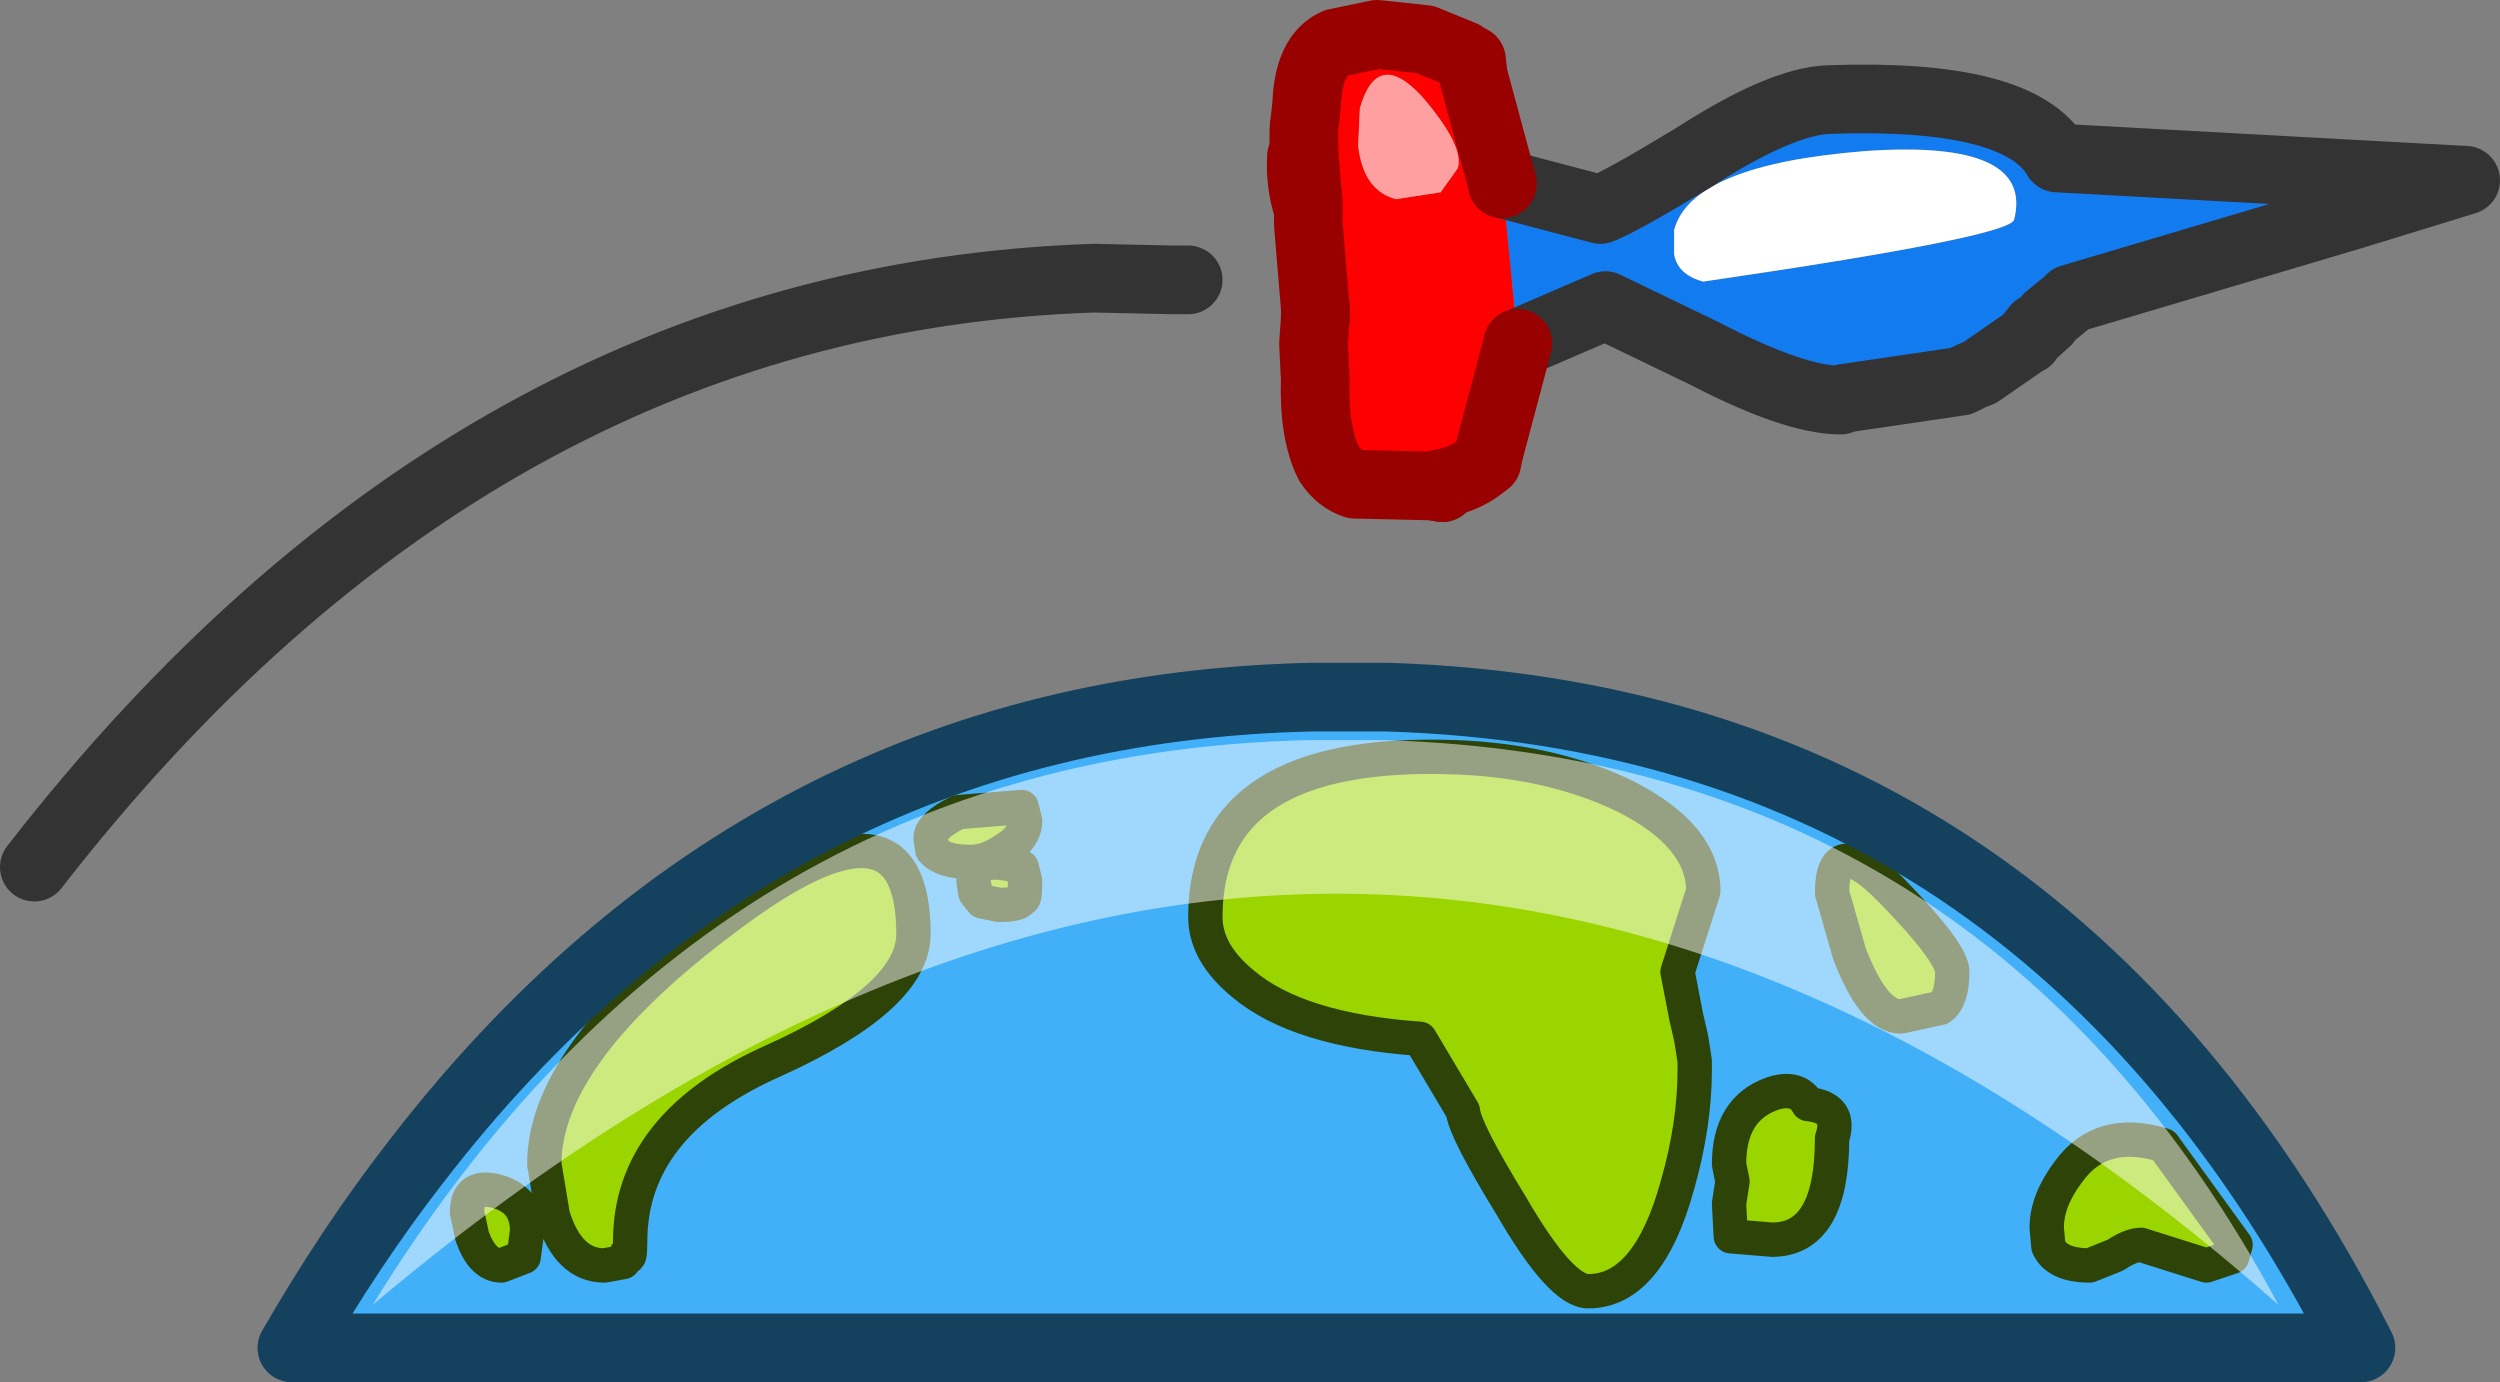 <?xml version="1.0" encoding="UTF-8" standalone="no"?>
<svg xmlns:xlink="http://www.w3.org/1999/xlink" height="40.25px" width="72.8px" xmlns="http://www.w3.org/2000/svg">
  <rect width="100%" height="100%" fill="#808080" stroke="none"/>
  <g transform="matrix(1.0, 0.0, 0.0, 1.0, 36.5, 20.0)">
    <path d="M7.25 -14.65 L10.1 -13.9 Q10.65 -14.1 12.8 -15.4 15.35 -17.05 16.75 -17.1 22.3 -17.3 23.4 -15.4 L35.3 -14.75 32.05 -13.75 23.8 -11.3 Q23.55 -11.6 23.15 -11.05 L22.8 -10.45 22.6 -10.2 22.55 -10.1 22.45 -10.05 21.15 -9.15 20.9 -9.05 20.6 -8.9 17.2 -8.4 17.1 -8.35 Q15.75 -8.35 13.15 -9.7 L10.25 -11.1 7.7 -10.0 7.25 -14.65 M12.25 -13.3 L12.25 -12.6 Q12.35 -12.0 13.1 -11.8 22.0 -13.1 22.15 -13.6 22.75 -15.95 17.8 -15.6 12.75 -15.2 12.25 -13.3" fill="#137bf0" fill-rule="evenodd" stroke="none"/>
    <path d="M12.25 -13.3 Q12.75 -15.2 17.8 -15.6 22.75 -15.95 22.15 -13.6 22.0 -13.1 13.1 -11.8 12.35 -12.0 12.25 -12.6 L12.25 -13.3" fill="#ffffff" fill-rule="evenodd" stroke="none"/>
    <path d="M7.7 -10.0 L6.85 -6.8 6.8 -6.55 6.6 -6.4 Q6.15 -6.05 5.4 -5.9 L5.5 -5.8 5.15 -5.85 2.95 -5.9 Q2.5 -6.05 2.2 -6.5 1.75 -7.4 1.8 -8.95 L1.75 -10.0 1.8 -10.7 1.8 -11.05 1.6 -13.45 1.6 -13.9 Q1.35 -14.65 1.4 -15.45 L1.6 -14.1 Q1.4 -16.05 1.5 -16.5 L1.55 -16.95 Q1.6 -18.4 2.4 -18.75 L3.6 -19.0 5.0 -18.85 6.1 -18.4 Q6.15 -18.35 6.35 -18.25 L6.4 -17.8 7.25 -14.65 7.7 -10.0 M4.9 -17.2 Q3.6 -18.6 3.1 -16.85 L3.05 -15.75 Q3.2 -14.45 4.15 -14.2 L5.45 -14.4 5.95 -15.1 Q6.15 -15.75 4.9 -17.2" fill="#ff0000" fill-rule="evenodd" stroke="none"/>
    <path d="M4.9 -17.2 Q6.15 -15.75 5.95 -15.1 L5.45 -14.4 4.15 -14.2 Q3.2 -14.45 3.05 -15.75 L3.1 -16.85 Q3.6 -18.6 4.9 -17.2" fill="#ff9f9f" fill-rule="evenodd" stroke="none"/>
    <path d="M16.15 12.15 Q15.85 11.6 15.1 11.85 13.85 12.3 13.85 13.9 L13.95 14.4 13.85 15.05 13.9 16.0 15.1 16.1 Q16.85 16.1 16.85 13.15 17.15 12.25 16.15 12.15 M13.1 5.95 Q13.1 4.35 10.85 3.2 8.7 2.15 5.85 2.05 -1.4 1.8 -1.4 6.7 -1.4 7.75 -0.3 8.65 1.3 10.0 4.85 10.25 L6.1 12.35 Q6.15 12.9 7.5 15.1 8.95 17.6 9.75 17.6 11.5 17.6 12.35 14.5 12.85 12.75 12.85 11.15 L12.85 11.0 12.85 10.9 12.75 10.25 12.6 9.6 12.35 8.3 13.1 5.95 M18.6 5.95 Q16.85 4.15 16.85 6.0 L17.35 7.75 Q18.05 9.6 18.85 9.6 L20.0 9.35 Q20.35 9.1 20.35 8.3 20.35 7.75 18.6 5.95 M25.85 16.25 L26.8 16.55 27.75 16.85 28.5 16.6 28.6 16.25 26.5 13.35 Q24.7 12.8 23.75 14.1 23.1 14.95 23.1 15.75 L23.15 16.3 Q23.4 16.85 24.35 16.85 L25.1 16.55 Q25.55 16.25 25.85 16.25 M3.3 0.3 L3.9 0.3 Q22.95 0.9 32.25 19.25 L-28.0 19.25 Q-26.3 16.3 -24.4 13.85 -14.25 0.65 1.7 0.3 L3.3 0.3 M-22.9 15.3 L-22.75 16.0 Q-22.45 16.85 -21.9 16.85 L-21.25 16.6 -21.15 15.85 Q-21.15 14.95 -22.0 14.7 -22.9 14.45 -22.9 15.3 M-18.35 16.75 L-18.25 16.5 Q-18.15 16.8 -18.15 16.15 -18.15 12.75 -14.0 10.9 -9.9 9.05 -9.9 7.2 -9.9 2.65 -15.25 6.65 -20.65 10.65 -20.65 13.9 L-20.4 15.4 Q-19.95 16.85 -18.9 16.85 L-18.35 16.75 M-8.6 3.65 Q-9.4 4.05 -9.4 4.4 L-9.35 4.75 Q-9.05 5.1 -8.25 5.1 -7.75 5.1 -7.25 4.75 -6.65 4.4 -6.65 3.9 L-6.75 3.5 -8.6 3.65 M-8.15 5.65 L-8.1 6.0 -7.9 6.25 -7.4 6.35 Q-6.75 6.35 -6.75 6.15 -6.65 6.3 -6.65 5.65 L-6.75 5.25 Q-8.15 4.85 -8.15 5.65" fill="#42aff9" fill-rule="evenodd" stroke="none"/>
    <path d="M25.85 16.25 Q25.55 16.25 25.1 16.55 L24.35 16.85 Q23.4 16.85 23.15 16.3 L23.1 15.75 Q23.1 14.95 23.75 14.1 24.7 12.8 26.5 13.35 L28.6 16.25 28.5 16.6 27.75 16.85 26.8 16.55 25.85 16.25 M18.6 5.95 Q20.35 7.75 20.35 8.3 20.35 9.1 20.0 9.35 L18.85 9.6 Q18.05 9.6 17.35 7.75 L16.85 6.0 Q16.85 4.15 18.6 5.95 M13.1 5.95 L12.35 8.3 12.6 9.6 12.75 10.25 12.85 10.9 12.85 11.0 12.85 11.15 Q12.85 12.75 12.35 14.5 11.5 17.6 9.75 17.6 8.95 17.6 7.5 15.1 6.15 12.9 6.1 12.35 L4.85 10.25 Q1.3 10.0 -0.3 8.65 -1.4 7.75 -1.4 6.7 -1.4 1.8 5.85 2.05 8.7 2.15 10.85 3.2 13.1 4.35 13.1 5.95 M16.15 12.15 Q17.15 12.25 16.85 13.15 16.85 16.1 15.1 16.1 L13.9 16.0 13.85 15.05 13.95 14.4 13.85 13.9 Q13.85 12.3 15.1 11.85 15.85 11.6 16.15 12.15 M-8.15 5.65 Q-8.15 4.85 -6.75 5.25 L-6.65 5.65 Q-6.65 6.3 -6.75 6.15 -6.75 6.35 -7.4 6.35 L-7.9 6.25 -8.1 6.0 -8.15 5.65 M-8.6 3.65 L-6.75 3.5 -6.65 3.9 Q-6.65 4.4 -7.25 4.75 -7.75 5.1 -8.25 5.1 -9.05 5.1 -9.35 4.75 L-9.4 4.4 Q-9.4 4.05 -8.6 3.65 M-18.35 16.75 L-18.9 16.85 Q-19.95 16.85 -20.4 15.4 L-20.65 13.9 Q-20.65 10.65 -15.25 6.65 -9.9 2.65 -9.9 7.2 -9.9 9.05 -14.0 10.9 -18.15 12.75 -18.15 16.15 -18.15 16.8 -18.25 16.5 L-18.35 16.75 M-22.9 15.3 Q-22.9 14.45 -22.0 14.7 -21.15 14.95 -21.15 15.85 L-21.25 16.6 -21.9 16.85 Q-22.45 16.85 -22.75 16.0 L-22.9 15.3" fill="#9bd500" fill-rule="evenodd" stroke="none"/>
    <path d="M7.25 -14.65 L10.1 -13.9 Q10.65 -14.1 12.8 -15.4 15.35 -17.05 16.75 -17.1 22.3 -17.3 23.4 -15.4 L35.3 -14.75 32.05 -13.75 23.8 -11.3 23.7 -11.2 23.15 -10.75 23.1 -10.65 22.6 -10.2 22.55 -10.1 22.45 -10.05 21.15 -9.15 20.9 -9.05 20.6 -8.9 17.2 -8.4 17.1 -8.35 Q15.75 -8.35 13.15 -9.7 L10.25 -11.1 7.7 -10.0 M5.4 -5.9 L5.5 -5.8 M1.8 -10.7 L1.8 -11.05 M22.8 -10.45 L23.1 -10.65 M22.6 -10.2 L22.8 -10.45 M-35.5 5.25 Q-22.65 -11.3 -4.65 -11.9 L-2.35 -11.85 -1.9 -11.85" fill="none" stroke="#333333" stroke-linecap="round" stroke-linejoin="round" stroke-width="2.0"/>
    <path d="M7.7 -10.0 L6.85 -6.8 6.8 -6.55 6.6 -6.4 Q6.15 -6.05 5.4 -5.9 M5.5 -5.8 L5.15 -5.85 2.95 -5.9 Q2.5 -6.05 2.2 -6.5 1.75 -7.4 1.8 -8.95 L1.75 -10.0 1.8 -10.7 M1.8 -11.05 L1.6 -13.45 1.6 -13.9 Q1.35 -14.65 1.4 -15.45 M1.6 -14.1 Q1.4 -16.05 1.5 -16.5 L1.55 -16.95 Q1.6 -18.4 2.4 -18.75 L3.6 -19.0 5.0 -18.85 6.1 -18.4 Q6.15 -18.35 6.35 -18.25 L6.4 -17.8 7.25 -14.65" fill="none" stroke="#990000" stroke-linecap="round" stroke-linejoin="round" stroke-width="2.0"/>
    <path d="M25.85 16.25 Q25.55 16.25 25.1 16.55 L24.35 16.85 Q23.4 16.85 23.15 16.3 L23.1 15.75 Q23.1 14.95 23.75 14.1 24.7 12.8 26.5 13.35 L28.6 16.25 28.5 16.6 27.75 16.85 26.8 16.55 25.85 16.25 M18.6 5.95 Q20.35 7.75 20.35 8.3 20.35 9.1 20.0 9.35 L18.85 9.6 Q18.05 9.6 17.35 7.75 L16.85 6.0 Q16.85 4.15 18.6 5.95 M13.1 5.95 L12.35 8.3 12.6 9.6 12.75 10.25 12.85 10.9 12.85 11.0 12.85 11.15 Q12.85 12.75 12.35 14.5 11.5 17.6 9.75 17.6 8.95 17.6 7.5 15.1 6.15 12.9 6.1 12.35 L4.85 10.25 Q1.3 10.0 -0.3 8.65 -1.4 7.75 -1.4 6.7 -1.4 1.8 5.85 2.05 8.7 2.15 10.85 3.2 13.1 4.35 13.1 5.95 M16.15 12.15 Q17.15 12.25 16.85 13.15 16.85 16.1 15.1 16.1 L13.9 16.0 13.85 15.05 13.95 14.4 13.85 13.9 Q13.85 12.3 15.1 11.85 15.85 11.6 16.15 12.15 M-8.15 5.65 Q-8.15 4.85 -6.75 5.25 L-6.65 5.65 Q-6.65 6.3 -6.75 6.15 -6.75 6.35 -7.4 6.35 L-7.9 6.25 -8.1 6.0 -8.15 5.65 M-8.6 3.65 L-6.75 3.5 -6.65 3.9 Q-6.65 4.4 -7.25 4.75 -7.75 5.1 -8.25 5.1 -9.05 5.1 -9.35 4.75 L-9.4 4.4 Q-9.4 4.05 -8.6 3.65 M-18.35 16.75 L-18.9 16.85 Q-19.95 16.85 -20.4 15.4 L-20.65 13.9 Q-20.65 10.65 -15.25 6.65 -9.9 2.65 -9.9 7.2 -9.9 9.05 -14.0 10.9 -18.15 12.75 -18.15 16.15 -18.15 16.8 -18.25 16.5 L-18.35 16.75 M-22.9 15.3 Q-22.9 14.45 -22.0 14.7 -21.15 14.95 -21.15 15.85 L-21.25 16.6 -21.9 16.85 Q-22.45 16.85 -22.75 16.0 L-22.9 15.3" fill="none" stroke="#2d4307" stroke-linecap="round" stroke-linejoin="round" stroke-width="1.0"/>
    <path d="M3.3 0.3 L3.9 0.3 Q22.95 0.9 32.25 19.25 L-28.0 19.25 Q-26.3 16.3 -24.4 13.85 -14.25 0.65 1.7 0.3 L3.3 0.3" fill="none" stroke="#14415e" stroke-linecap="round" stroke-linejoin="round" stroke-width="2.0"/>
    <path d="M3.75 1.55 Q21.3 2.05 29.85 18.0 2.75 -5.95 -25.65 18.0 -15.75 1.9 1.7 1.55 L3.2 1.55 3.75 1.55" fill="#ffffff" fill-opacity="0.498" fill-rule="evenodd" stroke="none"/>
  </g>
</svg>
